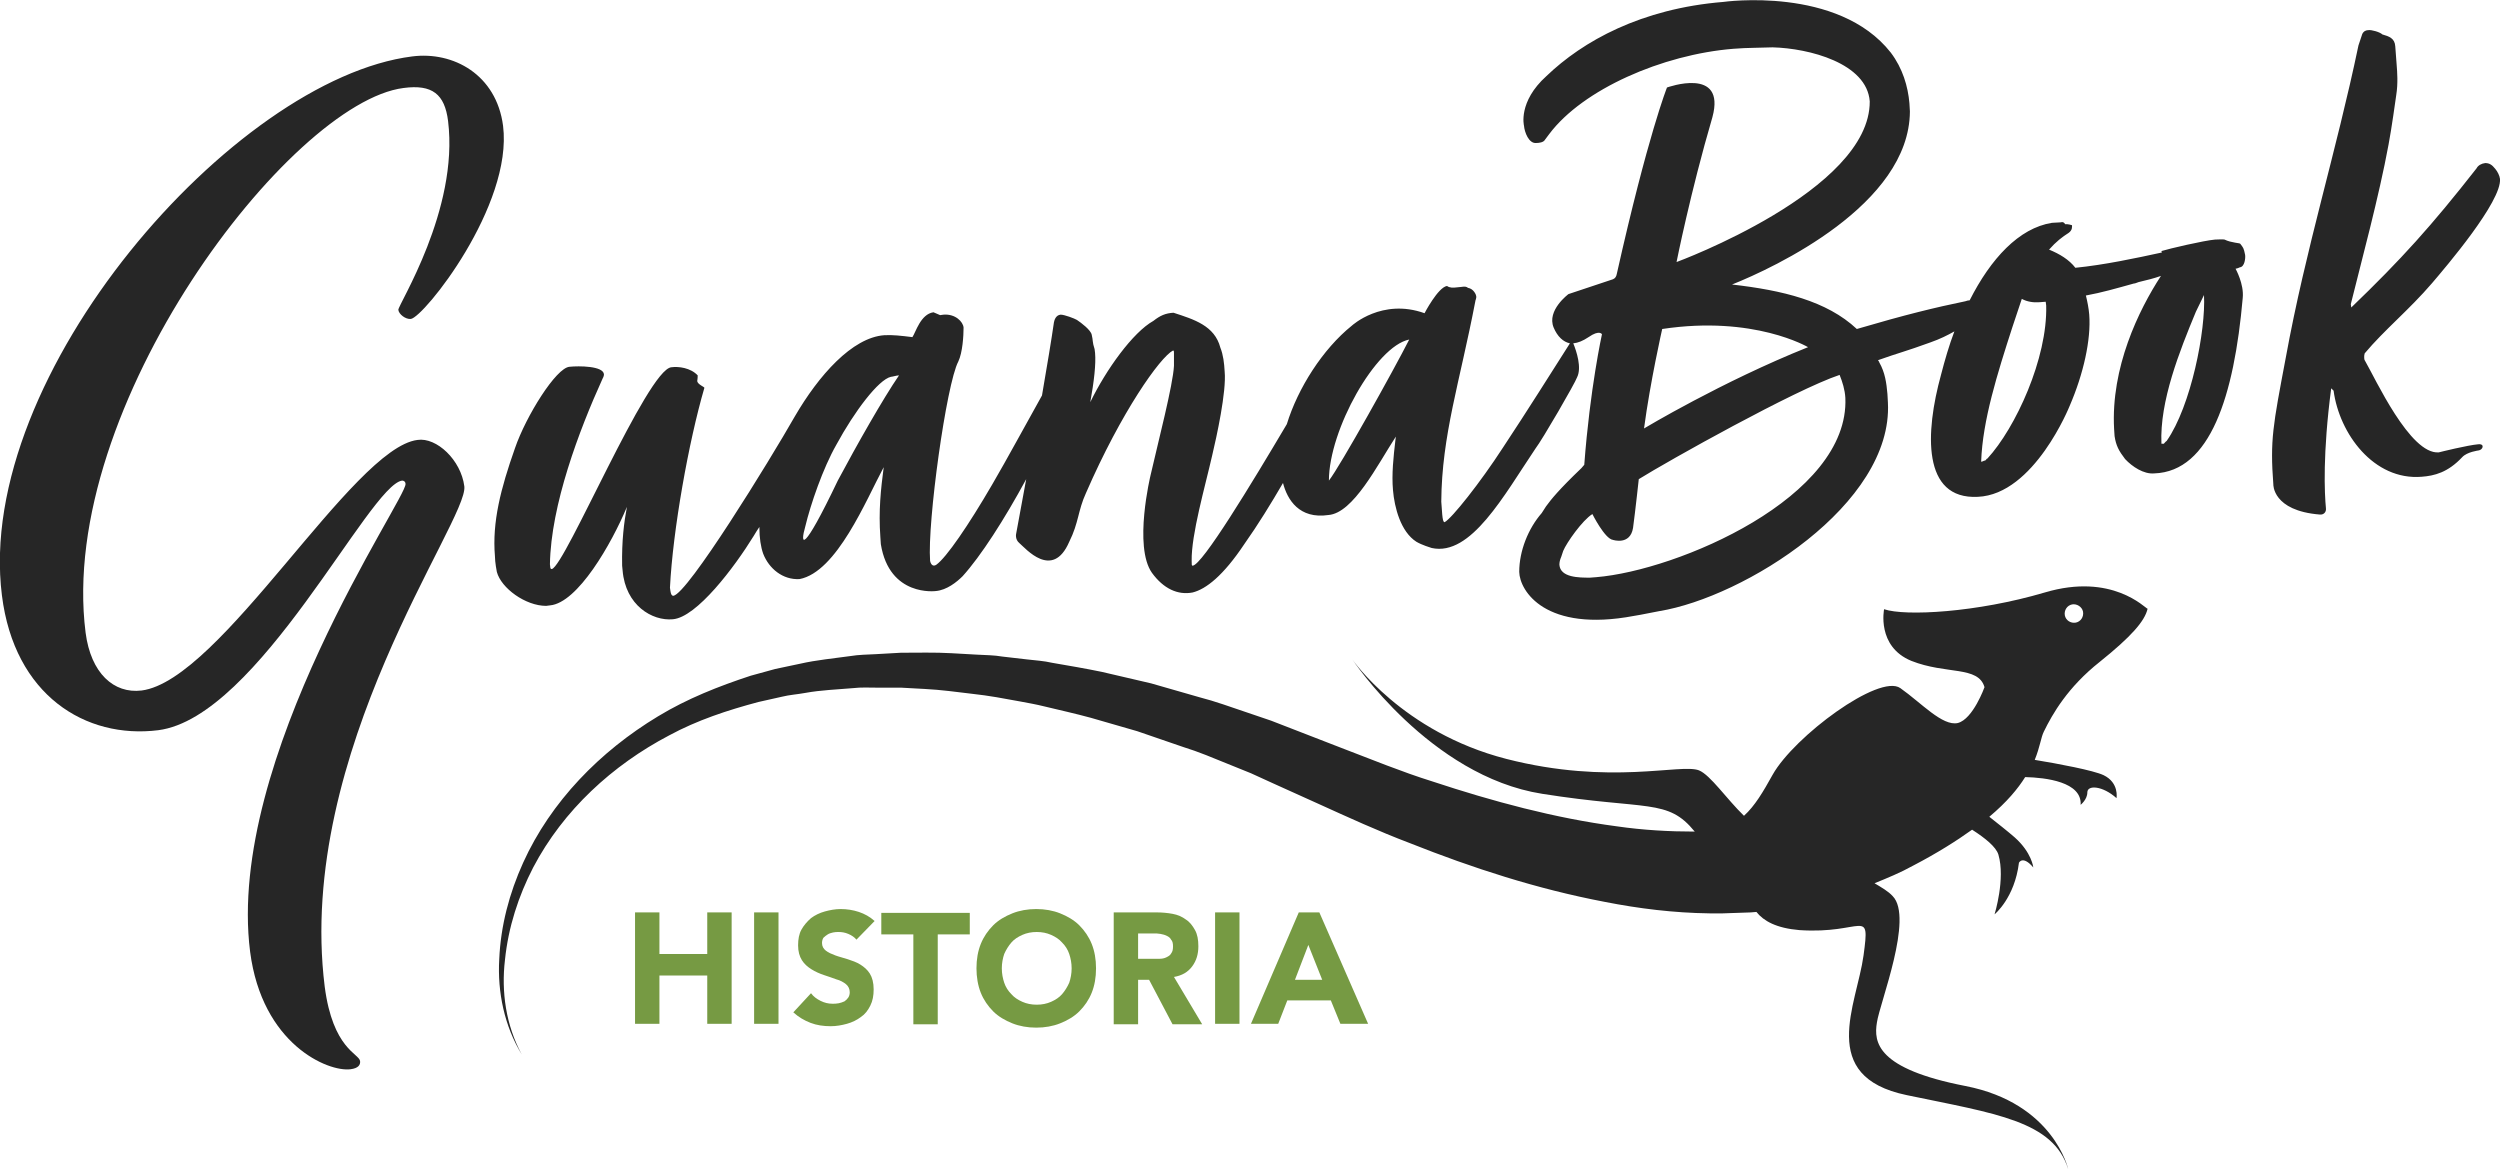 <svg xmlns="http://www.w3.org/2000/svg" xmlns:xlink="http://www.w3.org/1999/xlink" id="Capa_1" x="0px" y="0px" viewBox="0 0 522.8 244.5" style="enable-background:new 0 0 522.8 244.5;" xml:space="preserve">
<style type="text/css">
	.st0{fill:#769A43;}
	.st1{fill:#262626;}
</style>
<g>
	<g>
		<path class="st0" d="M132.8,190.8h5.1v8.7h10v-8.7h5.1v23.3h-5.1v-10.1h-10v10.1h-5.1V190.8z"></path>
		<path class="st0" d="M157.7,190.8h5.1v23.3h-5.1V190.8z"></path>
		<path class="st0" d="M179.1,196.5c-0.4-0.5-1-0.9-1.7-1.2c-0.7-0.3-1.4-0.4-2-0.4c-0.4,0-0.8,0-1.2,0.1c-0.4,0.1-0.8,0.2-1.1,0.4    s-0.6,0.4-0.9,0.7c-0.2,0.3-0.3,0.7-0.3,1.1c0,0.7,0.3,1.2,0.8,1.6c0.5,0.4,1.2,0.7,2,1c0.8,0.3,1.7,0.5,2.6,0.8    c0.9,0.3,1.8,0.6,2.6,1.1c0.8,0.5,1.5,1.1,2,1.9c0.5,0.8,0.8,1.9,0.8,3.3c0,1.3-0.2,2.4-0.7,3.4c-0.5,1-1.1,1.8-2,2.4    c-0.8,0.6-1.8,1.1-2.9,1.4s-2.2,0.5-3.4,0.5c-1.5,0-2.9-0.2-4.2-0.7c-1.3-0.5-2.5-1.2-3.6-2.2l3.7-4c0.5,0.7,1.2,1.2,2,1.6    c0.8,0.4,1.6,0.6,2.5,0.6c0.4,0,0.8,0,1.3-0.1c0.4-0.1,0.8-0.2,1.2-0.4c0.3-0.2,0.6-0.5,0.8-0.8c0.2-0.3,0.3-0.7,0.3-1.1    c0-0.7-0.3-1.3-0.8-1.7c-0.5-0.4-1.2-0.8-2-1c-0.8-0.3-1.7-0.6-2.6-0.9c-0.9-0.3-1.8-0.7-2.6-1.2c-0.8-0.5-1.5-1.1-2-1.9    c-0.5-0.8-0.8-1.8-0.8-3.1c0-1.3,0.2-2.4,0.7-3.3c0.5-0.9,1.2-1.7,2-2.4c0.8-0.6,1.8-1.1,2.9-1.4c1.1-0.3,2.2-0.5,3.3-0.5    c1.3,0,2.6,0.2,3.8,0.6c1.2,0.4,2.3,1,3.3,1.9L179.1,196.5z"></path>
		<path class="st0" d="M191,195.4h-6.7v-4.5h18.5v4.5h-6.7v18.8H191V195.4z"></path>
		<path class="st0" d="M204.2,202.5c0-1.9,0.3-3.6,0.9-5.1s1.5-2.8,2.6-3.9c1.1-1.1,2.5-1.9,4-2.5c1.5-0.6,3.2-0.9,5-0.9    c1.8,0,3.5,0.3,5,0.9c1.5,0.6,2.9,1.4,4,2.5c1.1,1.1,2,2.4,2.6,3.9c0.6,1.5,0.9,3.2,0.9,5.1c0,1.9-0.3,3.6-0.9,5.1    c-0.6,1.5-1.5,2.8-2.6,3.9c-1.1,1.1-2.5,1.9-4,2.5c-1.5,0.6-3.2,0.9-5,0.9c-1.8,0-3.5-0.3-5-0.9c-1.5-0.6-2.9-1.4-4-2.5    c-1.1-1.1-2-2.4-2.6-3.9S204.2,204.3,204.2,202.5z M209.5,202.5c0,1.1,0.2,2.1,0.5,3c0.3,0.9,0.8,1.7,1.5,2.4    c0.6,0.7,1.4,1.2,2.3,1.6c0.9,0.4,1.9,0.6,3,0.6c1.1,0,2.1-0.2,3-0.6c0.9-0.4,1.7-0.9,2.3-1.6c0.6-0.7,1.1-1.5,1.5-2.4    c0.3-0.9,0.5-1.9,0.5-3c0-1.1-0.2-2.1-0.5-3c-0.3-0.9-0.8-1.7-1.5-2.4c-0.6-0.7-1.4-1.2-2.3-1.6c-0.9-0.4-1.9-0.6-3-0.6    c-1.1,0-2.1,0.2-3,0.6c-0.9,0.4-1.7,0.9-2.3,1.6c-0.6,0.7-1.1,1.5-1.5,2.4C209.7,200.4,209.5,201.4,209.5,202.5z"></path>
		<path class="st0" d="M232.8,190.8h9c1.2,0,2.3,0.1,3.4,0.3c1.1,0.2,2,0.6,2.8,1.2c0.8,0.5,1.4,1.3,1.9,2.2s0.7,2,0.7,3.4    c0,1.6-0.4,3-1.3,4.2c-0.9,1.2-2.1,1.9-3.8,2.2l5.9,9.9h-6.2l-4.9-9.3H238v9.3h-5.1V190.8z M238,200.5h3c0.5,0,1,0,1.5,0    c0.5,0,1-0.1,1.4-0.3s0.8-0.4,1-0.8c0.3-0.4,0.4-0.8,0.4-1.5c0-0.6-0.1-1.1-0.4-1.4c-0.2-0.4-0.5-0.6-0.9-0.8    c-0.4-0.2-0.8-0.3-1.3-0.4c-0.5-0.1-1-0.1-1.4-0.1H238V200.5z"></path>
		<path class="st0" d="M254.1,190.8h5.1v23.3h-5.1V190.8z"></path>
		<path class="st0" d="M271.6,190.8h4.3l10.2,23.3h-5.8l-2-4.9h-9.1l-1.9,4.9h-5.7L271.6,190.8z M273.6,197.6l-2.8,7.3h5.7    L273.6,197.6z"></path>
	</g>
	<g>
		<path class="st1" d="M427.6,123.9c-14.2,4.2-29.2,5-33.6,3.5c0,0-1.6,7.8,5.7,10.8c7.3,2.9,14,1,15.3,5.5c0,0-2.4,6.7-5.6,7.5    c-3.2,0.7-7.6-4.2-12-7.3c-4.4-3.1-22.2,10.1-26.7,18.1c-2,3.6-3.7,6.5-6,8.6c-3.7-3.6-7-8.5-9.4-9.5c-3.8-1.5-18.5,3.2-40.3-2.4    c-21.8-5.6-32.2-20.8-32.2-20.8s16.2,24.4,39.7,28.1c22.1,3.5,26.2,0.9,31.9,7.9c-5.3,0-10.8-0.3-16.3-1.1    c-12.9-1.7-25.9-5.2-38.6-9.4c-6.4-2-12.7-4.6-19-7l-9.8-3.8l-4.9-1.9l-5-1.7l-5-1.7l-2.5-0.8l-2.5-0.7l-10.1-2.9l-10.3-2.4    c-3.4-0.7-6.9-1.3-10.4-1.9c-1.7-0.4-3.5-0.5-5.2-0.7l-5.2-0.6c-1.7-0.3-3.5-0.3-5.3-0.4l-5.3-0.3c-3.5-0.2-7.1-0.1-10.6-0.1    l-5.3,0.3c-1.8,0.1-3.5,0.1-5.3,0.4c-3.5,0.5-7,0.8-10.5,1.6c-1.7,0.4-3.5,0.7-5.2,1.1l-5.1,1.4c-6.7,2.2-13.3,4.8-19.4,8.5    c-12.1,7.3-22.4,17.8-28.2,30.6c-2.9,6.4-4.7,13.2-5,20.2c-0.4,6.9,1.1,14,4.7,19.9c-3.3-6.1-4.3-13.1-3.5-19.8    c0.7-6.8,2.8-13.3,5.9-19.3c6.3-12,16.6-21.4,28.4-27.6c5.9-3.2,12.3-5.3,18.7-7l4.9-1.1c1.6-0.4,3.3-0.5,4.9-0.8    c3.3-0.6,6.6-0.7,10-1c1.7-0.2,3.3-0.1,5-0.1l5,0c3.3,0.2,6.7,0.3,10,0.7l5,0.6c1.7,0.2,3.3,0.4,5,0.7l5,0.9    c1.6,0.3,3.3,0.6,4.9,1c3.3,0.8,6.5,1.5,9.8,2.4l9.7,2.8l9.6,3.3l2.4,0.8l2.4,0.9l4.7,1.9l4.7,1.9l4.6,2.1l9.3,4.2    c6.4,2.9,12.7,5.8,19.3,8.3c13.1,5.2,26.6,9.6,40.8,12.3c7.1,1.4,14.4,2.3,21.9,2.4l2.8,0c0.9,0,1.9-0.1,2.9-0.1l2.9-0.1l1.2-0.1    c1.5,1.9,4.2,3.4,9,3.8c13.4,0.9,14.8-5,13.4,5.3c-1.4,10.3-9.7,25.3,9,29.2c18.7,3.9,30.7,5.4,33.8,15.5c0,0-3-13.8-21.5-17.4    c-18.5-3.6-19.2-9.1-18.5-13.3c0.6-4.1,7.7-21.9,3.3-26.4c-0.9-1-2.3-1.8-3.8-2.7c2.7-1.1,5.4-2.2,8.1-3.7c5-2.6,9.1-5.2,12.3-7.5    c2.8,1.8,5,3.6,5.5,5.2c1.5,5.1-0.8,12.5-0.8,12.5s4.2-3.4,5.1-10.8c0,0,0.8-1.6,3,1c0,0-0.3-3.1-3.9-6.3    c-1.5-1.3-3.4-2.8-5.3-4.3c3.7-3.1,6-5.9,7.5-8.3c4.3,0.1,11.9,1,11.6,5.8c0,0,1.4-1.1,1.4-2.6c0-1.6,3.2-1.4,6.1,1.2    c0,0,0.6-3.2-2.7-4.8c-2.1-1-9.5-2.4-14.4-3.2c1.1-2.7,1.3-4.7,1.9-5.9c1.8-3.7,5-9.3,11.7-14.6c6.6-5.3,9.4-8.5,10-11.1    C448.6,127.2,441.7,119.7,427.6,123.9z M434.1,130.2c-1.1,0.2-2.1-0.5-2.3-1.5c-0.2-1.1,0.5-2.1,1.5-2.3s2.1,0.5,2.3,1.5    C435.8,129,435.1,130,434.1,130.2z"></path>
		<g>
			<g>
				<path class="st1" d="M97.1,101.7c-0.7-5.5-5.8-10.3-9.8-9.7c-13.6,1.7-41.1,50.3-57.7,52.4c-5.8,0.7-10.6-3.6-11.7-12.1      c-6-47.2,42.8-110.9,66.5-113.9c6-0.8,8.6,1.3,9.3,6.9C96,43.9,83.2,63.8,83.3,64.8c0.1,0.9,1.5,2,2.6,1.9      c2.7-0.3,21.4-23.7,19.3-40.4c-1.4-10.7-10.4-15.6-19-14.5C49,16.5-5.4,78.3,0.4,124.5c2.6,20.9,17.5,30.1,32.7,28.2      c21-2.7,44.1-51.3,51-52.2c0.3,0,0.7,0.2,0.7,0.7c0.4,2.8-37.6,57.4-32.5,97.8c2.5,19.4,16.3,25.2,21,24.6      c1.6-0.2,2.1-0.9,2-1.7c-0.2-1.6-5.7-2.5-7.4-15.6C61.8,157.2,98,108.8,97.1,101.7z M468.4,55.9c1-0.1,1.2-1.9,1.1-2.6      c-0.3-1.5-0.4-1.5-1-2.3c0-0.2-1.9-0.2-3.3-0.9c-0.3-0.1-1.5,0-2,0c-2.3,0.2-9.6,1.9-11.2,2.4c0,0,0,0.1,0.1,0.3      c-5.5,1.2-12.1,2.6-18.1,3.2c-1.3-1.7-3.3-2.9-5.5-3.8c1.4-1.6,2.8-2.7,4.1-3.5c0.8-0.6,0.7-1.2,0.7-1.6c0,0-0.9-0.3-1.4-0.2      c-0.4-0.5-0.5-0.5-1-0.4l-1.8,0.1c-6.9,1.1-12.8,7.5-17.2,16.2c-0.3,0-0.6,0.1-0.9,0.2c-6.3,1.3-12.5,2.8-22.7,5.8      c-6.3-5.9-15.6-8.1-26.1-9.3c8.8-3.5,37.1-16.7,37.2-36.2l-0.1-1.7c-0.3-3.5-1.4-7.3-3.9-10.6C384.4-3,360.4,0.4,360.4,0.4      c-17.2,1.4-29.4,8.2-37,15.5c-6,5.4-4.7,10.4-4.7,10.4c0.1,1.3,1,3.8,2.6,3.6c0.5,0,1.5-0.1,1.8-0.7l0.9-1.2      c7-9.3,23.6-16.6,38.5-17.8c1.5-0.1,3-0.2,4.3-0.2l3.9-0.1c7.6,0.2,19.7,3.3,20.3,11.3c0.1,18.7-40.4,33.6-40.4,33.6      s2.9-14.6,7.5-30.3c2.9-10.7-9.5-6.2-9.5-6.2s-4,10-10.5,39c-0.1,0.5-0.3,0.9-0.8,1.1l-9.3,3.1c0,0-4.6,3.4-3.1,7      c0.8,1.9,2,3,3.4,3.3c-3.7,5.8-8.9,14.1-14,21.8c-4.8,7.4-10.7,14.8-12.2,15.6c-0.3,0-0.4-0.6-0.5-1.6l-0.2-2.7      c0.1-13.9,3.9-25.1,7.1-41.8c0-0.3,0.3-0.7,0.2-1.2c0-0.2-0.5-1.5-1.7-1.7c-0.4-0.3-0.7-0.3-1.4-0.2l-1,0.1      c-0.7,0.1-1.5,0.1-2-0.3c-1.9,0.3-4.7,5.7-4.7,5.7c-8.9-3.2-15.2,2.6-15.2,2.6c-6.1,4.9-11.3,13.1-13.6,20.6      c-7.4,12.5-17.7,29.5-19.7,29.6c-0.2,0-0.2-0.2-0.2-1c-0.1-5.5,2.8-15.5,4.3-22.1c0.9-3.8,3-13.3,2.6-17.5      c-0.1-1.8-0.3-3.5-0.9-5c-1.2-4.6-5.5-5.9-9.8-7.3c-1.7,0.1-2.8,0.6-4.2,1.7c-4.3,2.4-9.9,10.2-13.2,17c0.8-4.4,1.2-8,1-10.3      l-0.1-0.8c-0.5-1.5-0.3-1.8-0.6-3c-0.2-1-2.2-2.5-3.1-3.1c-0.5-0.3-2.6-1.1-3.4-1.1c-1,0.1-1.3,1.1-1.4,1.6      c-0.5,3.5-1.4,8.9-2.5,15.3c-3.2,5.7-7.3,13.3-10.4,18.6c-5,8.6-9.6,15.3-11.7,16.8c-0.6,0.4-1.1,0.1-1.3-0.8      c-0.6-8,3.4-37,5.9-41.7c0.9-1.9,1.1-5.4,1.1-7.1c-0.1-1.2-1.7-2.9-4.2-2.7l-0.7,0.1l-1.4-0.6c-2.7,0.4-3.7,4.2-4.4,5.2      c-2.4-0.3-4.2-0.5-5.9-0.4c-6.7,0.5-13.7,8.4-18.7,17l0,0c-5.3,9.3-22.4,37.1-25.4,37.5c-0.3,0-0.5-0.3-0.6-1l-0.1-0.7      c0.6-12,3.9-30.5,7.2-41.8c0-0.2-1.4-0.7-1.5-1.4c0-0.3,0.1-0.3,0.1-1.2c-1.5-1.6-4-1.9-5.5-1.7c-5,0.4-22.2,41.5-25,42.2      c-0.4,0-0.3-0.4-0.4-1c0.2-12.4,6.1-28,11-38.8c0,0,0.3-0.5,0.3-0.9c-0.1-1.8-5.3-1.8-7.2-1.6c-2.8,0.2-9.1,10.3-11.4,17      c-3,8.5-4.8,15.5-4.2,22.6c0,1.3,0.4,3.3,0.4,3.3c0.9,3.4,6,7.1,10.3,7.1l0.8-0.1c5.8-0.5,12.9-12.9,16.1-20.6      c-0.6,3.2-1.1,7.1-1,12.3l0.1,1c0.6,7.3,6.2,10.6,10.5,10.2c5-0.4,12.9-10.9,16.9-17.4c0.4-0.7,0.8-1.3,1.2-1.9      c0,2.3,0.3,4.2,0.8,5.6c1.2,3.1,4.1,5.5,7.6,5.3c7.8-1.5,13.9-16.5,17.6-23.4c-0.6,4.6-1.1,9.1-0.7,14.6l0.1,1.5      c1.8,11.1,11.5,9.8,11.5,9.8c2.3-0.2,4.4-1.9,5.6-3.1c3.8-4.2,8.7-11.8,13.3-20.3c-0.7,3.8-1.4,7.7-2.1,11.4c0,0-0.3,1.2,0.7,2      c1.2,1,6.9,7.8,10.4-0.3c2-4,1.8-6.5,3.5-10.2c7.4-17,15.5-28.4,18.2-29.8c0.2,0,0.2,0.2,0.2,0.5l0,2.7      c-0.2,4-3.3,15.9-4.9,22.9c0,0-3.6,14.9,0.3,20.4c2.4,3.3,5.4,4.7,8.5,4.1c2.8-0.7,6.4-3.5,10.8-10.1c2.9-4.1,5.6-8.5,8.1-12.8      c0.9,3.5,3.4,7.6,9.5,6.7c5.2-0.4,10.2-10.4,14.1-16.4c0,0.3-0.1,0.5-0.1,0.8c-0.4,3.4-0.8,7.1-0.5,10.4      c0.3,3.6,1.6,8.7,4.9,10.8c1.2,0.7,2.9,1.2,3.2,1.3c8.2,1.8,15.1-11,21.7-20.8c1.4-1.8,8.3-13.7,8.7-14.9c1-2-0.1-5.4-0.8-7.1      c1-0.1,2-0.5,3.2-1.3c2.3-1.6,2.8-0.6,2.8-0.6s-2.5,11.3-3.7,27.3l-0.6,0.7c-4.8,4.6-6.3,6.5-7.4,8l-0.9,1.4      c-2.8,3.2-4.7,7.9-4.7,12.3c0.1,4,5.5,12.7,24,9.2c0,0,1.9-0.3,5.3-1c17.7-2.9,48.9-22.3,47.8-43.6l-0.1-1.8      c-0.2-2.3-0.5-4.5-1.7-6.6c0-0.2-0.4-0.5-0.2-0.5c4.2-1.5,5.7-1.8,10.9-3.7c2-0.7,3.6-1.5,5-2.3c-1.1,2.9-2,6-2.8,9.1      c-3.3,12-4,26.1,7.7,25.5c11.8-0.5,19.2-19,19.2-19c2.9-6.7,4.5-13.9,4.1-19.1c-0.1-1.3-0.4-2.8-0.7-4c3.3-0.6,6.4-1.5,10-2.5      c0.3,0,0.7-0.2,1-0.3c1.7-0.4,3.3-0.8,4.7-1.3c-4.7,7.2-10.5,19.2-9.8,32l0.1,1.5c0.3,2,0.9,3.1,2.2,4.8c1.5,1.6,3.9,3.2,6.1,3      c11.7-0.4,16.7-16.2,18.5-36.7c0.3-2.9-1.5-6.1-1.5-6.1C468.1,56.1,468.3,55.9,468.4,55.9z M175.2,100.5      c-7.5,15.7-7.9,13.4-6.8,9.6c1.1-4.6,3.7-12.2,6.5-17.1c3.8-7,8.8-13.6,11.4-14.2c0.3,0,1.2-0.3,1.7-0.3      C184.7,83.3,179.2,93,175.2,100.5z M277.9,100.5c0-10.6,9.8-28.1,16.8-29.5C291.5,77.3,280.2,97.6,277.9,100.5z M347.6,68.8      c19.2-2.9,30.5,3.8,30.5,3.8c-18,7.2-34.3,17-34.3,17C345.1,79.8,347.6,68.8,347.6,68.8z M333.8,120.7l-1.3,0.1      c-2.3,0-6.2,0-6.4-2.7c0-0.5,0.1-1,0.4-1.7l0.4-1.2c0.7-1.7,4-6.4,6.1-7.7c0,0,2.6,5.2,4.3,5.4c0,0,3.6,1.2,4.2-2.5      c0.5-3.7,1.2-10.2,1.2-10.2c6.1-3.8,32.7-18.7,42-21.8c0.6,1.5,1.1,3.1,1.2,4.8C386.8,104,350.8,119.3,333.8,120.7z M415.6,95.9      c-0.2,0-0.3,0.4-0.5,0.4c-0.2,0-0.8,0.4-0.8,0.2c0.3-8.6,3.4-18.4,6.5-28l2-6c1.1,0.6,2.4,0.8,3.7,0.7l1.3-0.1l0.1,0.8      C428.2,74.9,421.5,89.5,415.6,95.9z M453.1,92.2c-0.3,0.2-0.5,0.5-0.6,0.6c-0.3,0-0.5,0-0.5,0c-0.4-8.9,3.8-19.4,7.2-27.6      l1.7-3.5C461.3,69.1,458.2,84.9,453.1,92.2z M518.3,92.9c-2.3,0.2-7.9,1.6-8.3,1.7c-6,0.5-13.3-15.5-15.4-19.1      c-0.2-0.3-0.2-0.5-0.2-0.8c0-0.2,0-0.5,0.1-0.8c4.1-4.9,9.3-9.1,14.1-14.7c2.9-3.4,14.6-17.1,14.2-21.8c-0.1-0.7-0.5-1.5-1-2.1      c-0.7-0.9-1.3-1.2-2.1-1.2c-0.8,0.1-1.5,0.5-1.8,1.1c-9.4,12-15.7,19-26.2,29.1l-0.1-0.7c2.2-8.9,5.9-22.5,7.9-33.4      c0.6-3.1,1.5-9.6,1.6-10.3c0.4-2.5,0.2-4.9,0.1-6.2l-0.3-4c-0.1-1.7-1.3-2.1-2.7-2.5c-0.5-0.5-2.3-1-2.9-0.9      c-0.5,0-1,0.2-1.3,0.8l-0.8,2.4c-4.7,22.5-11,42.3-15.2,65.3c-2.7,14.3-3.3,17.2-2.6,26.5c0,0-0.2,5.5,9.7,6.3      c0.8,0.1,1.4-0.5,1.3-1.3c-0.3-3.1-0.7-11.4,1.1-25.1l0.5,0.5c1.2,9,8.4,18.8,18.4,18c2.7-0.2,5.5-0.9,8.5-4.1      c1-1.1,3.4-1.4,3.4-1.4C519.2,94.1,519.7,92.8,518.3,92.9z"></path>
			</g>
		</g>
	</g>
</g>
</svg>